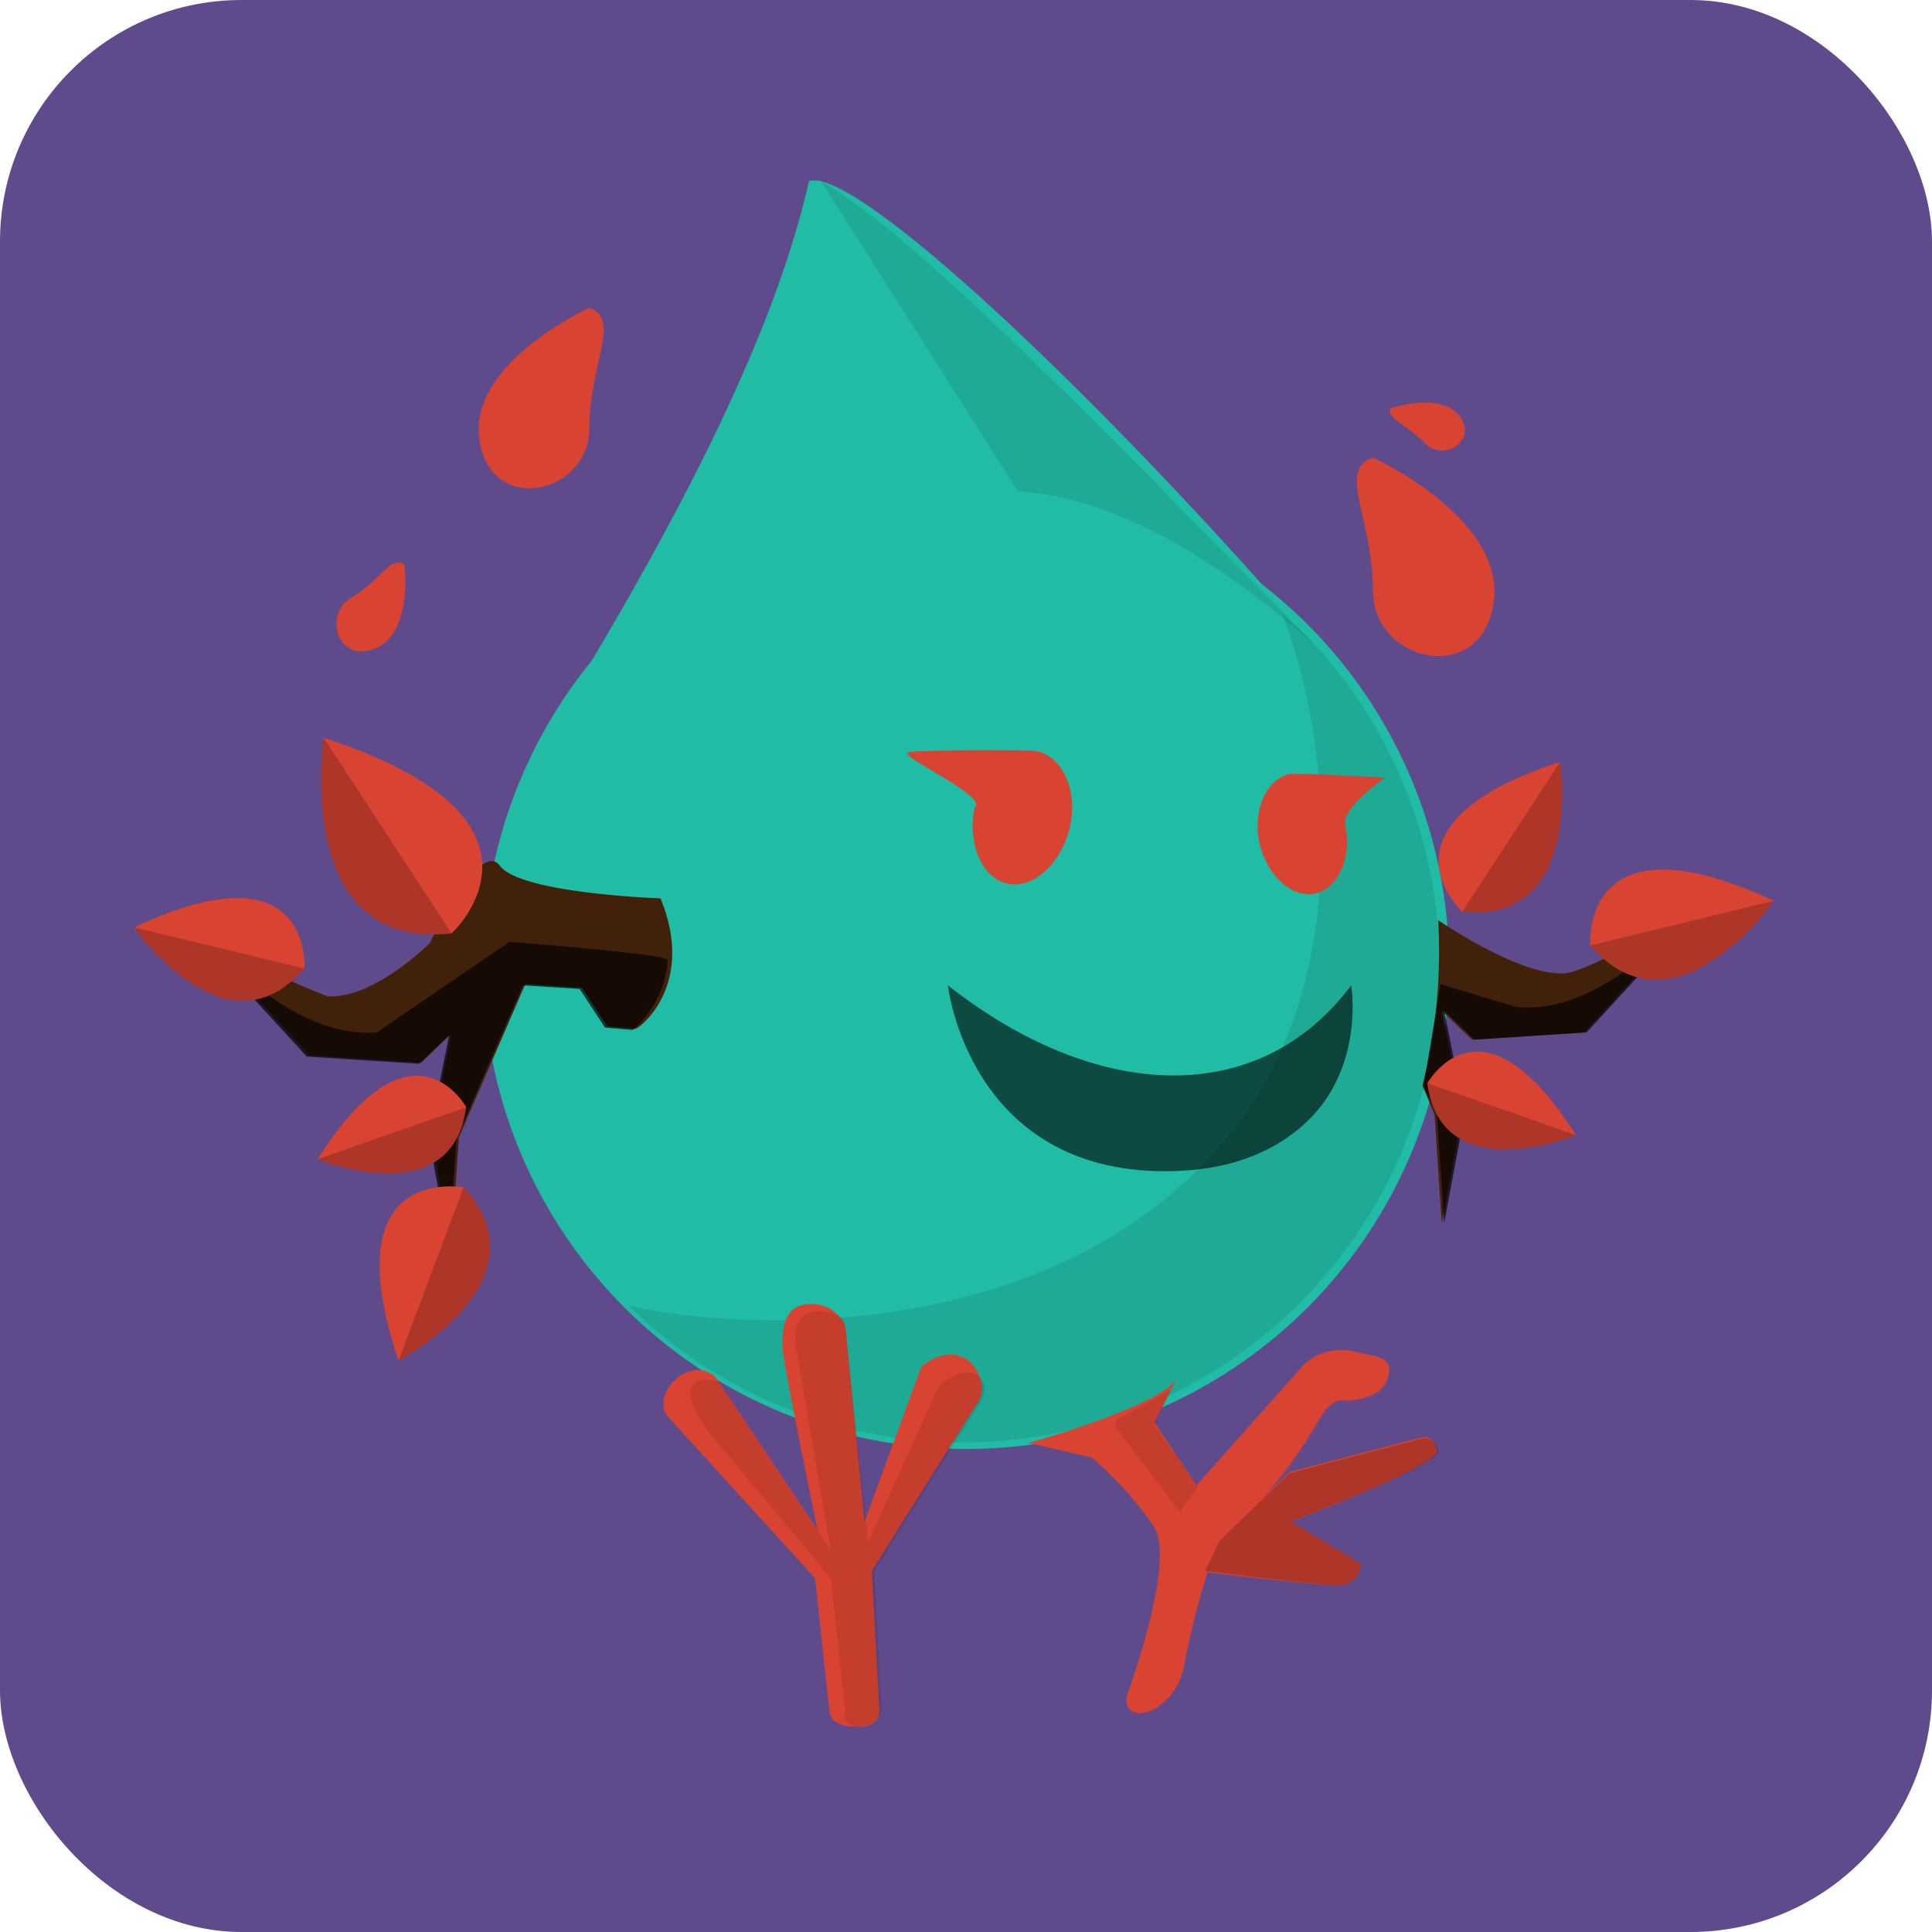 <svg viewBox="0 0 160 160" width="160" height="160" xmlns="http://www.w3.org/2000/svg">
    <defs><clipPath id="rectangle-clip-142">
    <rect x="0" y="0" width="160" height="160" rx="20" ry="20"/>
    </clipPath></defs>
    <g clip-path="url(#rectangle-clip-142)">
    <g color="#21BCA5" fill="#D94432">
<rect fill="#5F4B8B" x="0" y="0" width="160" height="160"/>
<circle cx="80" cy="80" r="40" fill="#21BCA5"/>
<g opacity=".1" fill="#010101"><path d="M119.21,80a39.46,39.46,0,0,1-67.13,28.13c10.36,2.33,36,3,49.82-14.28,10.39-12.47,8.31-33.23,4.16-43.26A39.35,39.35,0,0,1,119.21,80Z"/></g>
<path d="M44.6 62C55.1 45 63.9 28.7 67 15c3.8-1.3 24.3 18 42 38.5 0 0-29.1-31.9-64.4 8.5z" fill="currentColor"/><path d="M68 15c8.4 4.8 25.2 22.5 41 38.5-9.9-8.7-17.9-12.4-24.7-12.8L68 15z" fill="#010101" opacity=".1"/><path d="M113.7 37.9s11 5 10 12-10 5-10-1-3-10 0-11zM115.2 33.8s4.2-1.4 5.7.7c1.5 2-1.4 3.8-2.9 2.2-1.5-1.6-3.3-2-2.8-3zM48.8 25.5s-10 4.5-9.1 10.9 9.1 4.5 9.1-.9 2.7-9.1 0-10zM33.5 46.8s.7 5.6-2.4 6.9-4.4-2.8-2-4.2 3.3-3.6 4.4-2.7z"/>
<g fill="#42210b"><path d="M54.7 74.4s-11.6-.4-13.3-2.7-5.8 6.4-5.8 6.4-4.7 4.7-8.5 4.4a60.8 60.8 0 01-11.3-5.8l9.8 10.7 9.3.6 2.5-2.4-1.7 8.5 1.7 9.1.6-9 5.5-12.7 4.7.3 2.1 3.2 2.3.2c.2.1 5.1-3.5 2.1-10.8zM119.1 76.2s6.8 4.7 10.5 4.4c2.4-.2 11.4-5.8 11.4-5.8l-9.8 10.7-9.3.6-2.5-2.4 1.7 8.5-1.7 9.1-.6-9-1-2.4a45.3 45.3 0 001.3-13.7z"/></g><g fill="#010101" opacity=".7"><path d="M141.2 74.8l-9.8 10.7-9.3.6-2.5-2.4 1.7 8.5-1.7 9.1-.6-9-1.1-2.4 1.4-8.4 6.3 1.9c5.6.5 10.6-3.9 15.6-8.6zM15.6 76.8l9.8 10.7 9.3.6 2.5-2.4-1.7 8.5 1.7 9.1.6-9 5.5-12.7 4.7.3 2.1 3.2 2.3.2a8.4 8.4 0 002.9-5.8c0-.5-13.1-1.5-13.1-1.5l-11 7.5c-5.6.4-10.6-4-15.6-8.7z"/></g><path d="M26.8 61.1s-2.6 17.7 10.6 16.2c0 0 10.3-9.4-10.6-16.2zM33 112.7s12.5-6.6 5.4-14.4c-.1.1-10.9-2.1-5.4 14.4z"/><path d="M26.3 96s11.1 4.6 12.3-4.3c.1.1-4.4-8.2-12.3 4.3zM11.1 76.8s7.6 11 14.1 3.4c0 0 .8-10.4-14.1-3.4zM129.2 63.1s2 13.5-8.1 12.4c0 0-7.9-7.2 8.1-12.4zM130.5 94s-11.1 4.6-12.3-4.3c0 .1 4.4-8.2 12.3 4.3zM146.9 74.6s-8.2 11.8-15.2 3.7c0 0-.9-11.2 15.2-3.7z"/><g fill="#010101" opacity=".2"><path d="M26.8 61.1s-2.6 17.7 10.6 16.2L26.8 61.1zM33 112.7s12.5-6.6 5.4-14.4L33 112.7zM26.3 96s11.1 4.6 12.3-4.3L26.3 96zM11.1 76.8s7.6 11 14.1 3.4l-14.1-3.4zM129.2 63.1s2 13.5-8.1 12.4l8.1-12.4zM130.5 94s-11.1 4.6-12.3-4.3l12.3 4.3zM146.9 74.6s-8.2 11.8-15.2 3.7l15.2-3.7z"/></g>
<path d="M111.4 68.3c.6 2.7-.6 5.3-2.5 5.7s-4-1.5-4.6-4.2.6-5.3 2.5-5.7c.7-.1 7.9.3 7.9.3s-3.6 2.5-3.3 3.9zM80.7 66.9c-.6 3.1.7 5.9 2.8 6.3s4.4-1.7 5.1-4.7-.6-5.9-2.8-6.3c-.6-.1-10.1-.1-10.6.1-.9.3 6.8 3.7 5.5 4.6z"/><path d="M111.9 81.6c-7.7 10.3-21.2 9.6-33.4 0 0 0 1.7 15.4 18 15.4 5.3 0 8.9-1.6 11.4-3.8 5.2-4.6 4-11.6 4-11.6z" opacity=".6" fill="#010101"/>
<path d="M59.5 114.4c-.6-1-1.9-1.2-2.9-.6h-.1c-1.8 1.2-1.8 2.9-1.2 3.5l12.2 13.4 1.2 11.1s0 1.2 2.3 1.2 1.8-1.8 1.8-1.8l-.6-11.1 8.8-14c1.2-1.8-1.2-5.8-4.7-2.9L71.6 126 70 109.8a3 3 0 00-2.9-1.8c-2.3 0-2.3 2.3-2.3 3.5s2.9 15.2 2.9 15.2l-8.2-12.3zM119 120.2c0-.6-.5-1.2-1.1-1.2l-11.1 2.9-2.1 2c1.7-1.9 3.1-3.9 4.4-6.1 1.2-2.3 2.3-1.8 2.3-1.8s2.9 0 3.5-1.8-.6-1.8-2.9-2.3c-1.5-.3-3 .1-4.1 1.2l-8.8 9.9-3.5-5.2 1.8-3.5c-1.8 2.3-12.2 5.2-12.2 5.2l5.2 1.2c2 1.7 3.8 3.7 5.2 5.8 1.8 2.9-2.3 14-2.3 14-.3 2.5 3.7 1.5 4.7-2.2.5-2.8 1.2-5.5 2-8.1 1.4.2 9.3 1.1 10.9 1.1.9 0 1.7-.7 1.8-1.7v-.1l-5.8-3.5c-.1.1 12.1-4.6 12.1-5.8z"/><g fill="#010101" opacity=".1"><path d="M59.5 114.4c-.6-.2-1.2-.2-1.8 0-1.8 1.2 1.8 5.2 1.8 5.2l9.3 11.1 1.2 11.1s-.3 1.2 1.2 1.2c2-.3 1.8-1.8 1.8-1.8l-.6-11.1 8.8-14c1.2-1.8-.9-3.8-3.5-1.2l-5.8 12.8-1.9-17.9s0-1.2-2.3-1.2-1.8 2.9-1.8 2.9l2.9 16.9-9.3-14zM92.4 118.2l5.3 7 1.5-2.1-3.6-5.1 1.4-2.9-4.6 2.5z"/></g><path d="M99.8 126.7c2.3-1.8 6.6-8.3 9.2-12.1 2.2-1.6 4.9-2.2 6-.2-.5 1.8-3.5 1.8-3.5 1.8s-1.2-.6-2.3 1.8-5.8 8.2-7.6 9.3-3.6 11-3.6 11c-1 1.9-2 3-3.1 3l4.9-14.6z" opacity=".1"/><path d="M106.8 122l11.1-2.9c.6 0 1.2.5 1.2 1.1 0 1.2-12.2 5.8-12.2 5.8l5.8 3.5c0 .9-.7 1.7-1.7 1.8h-.1c-1.8 0-11.1-1.2-11.1-1.2l1.2-2.5 5.8-5.6z" fill="#010101" opacity=".2"/>
</g>
    </g></svg>